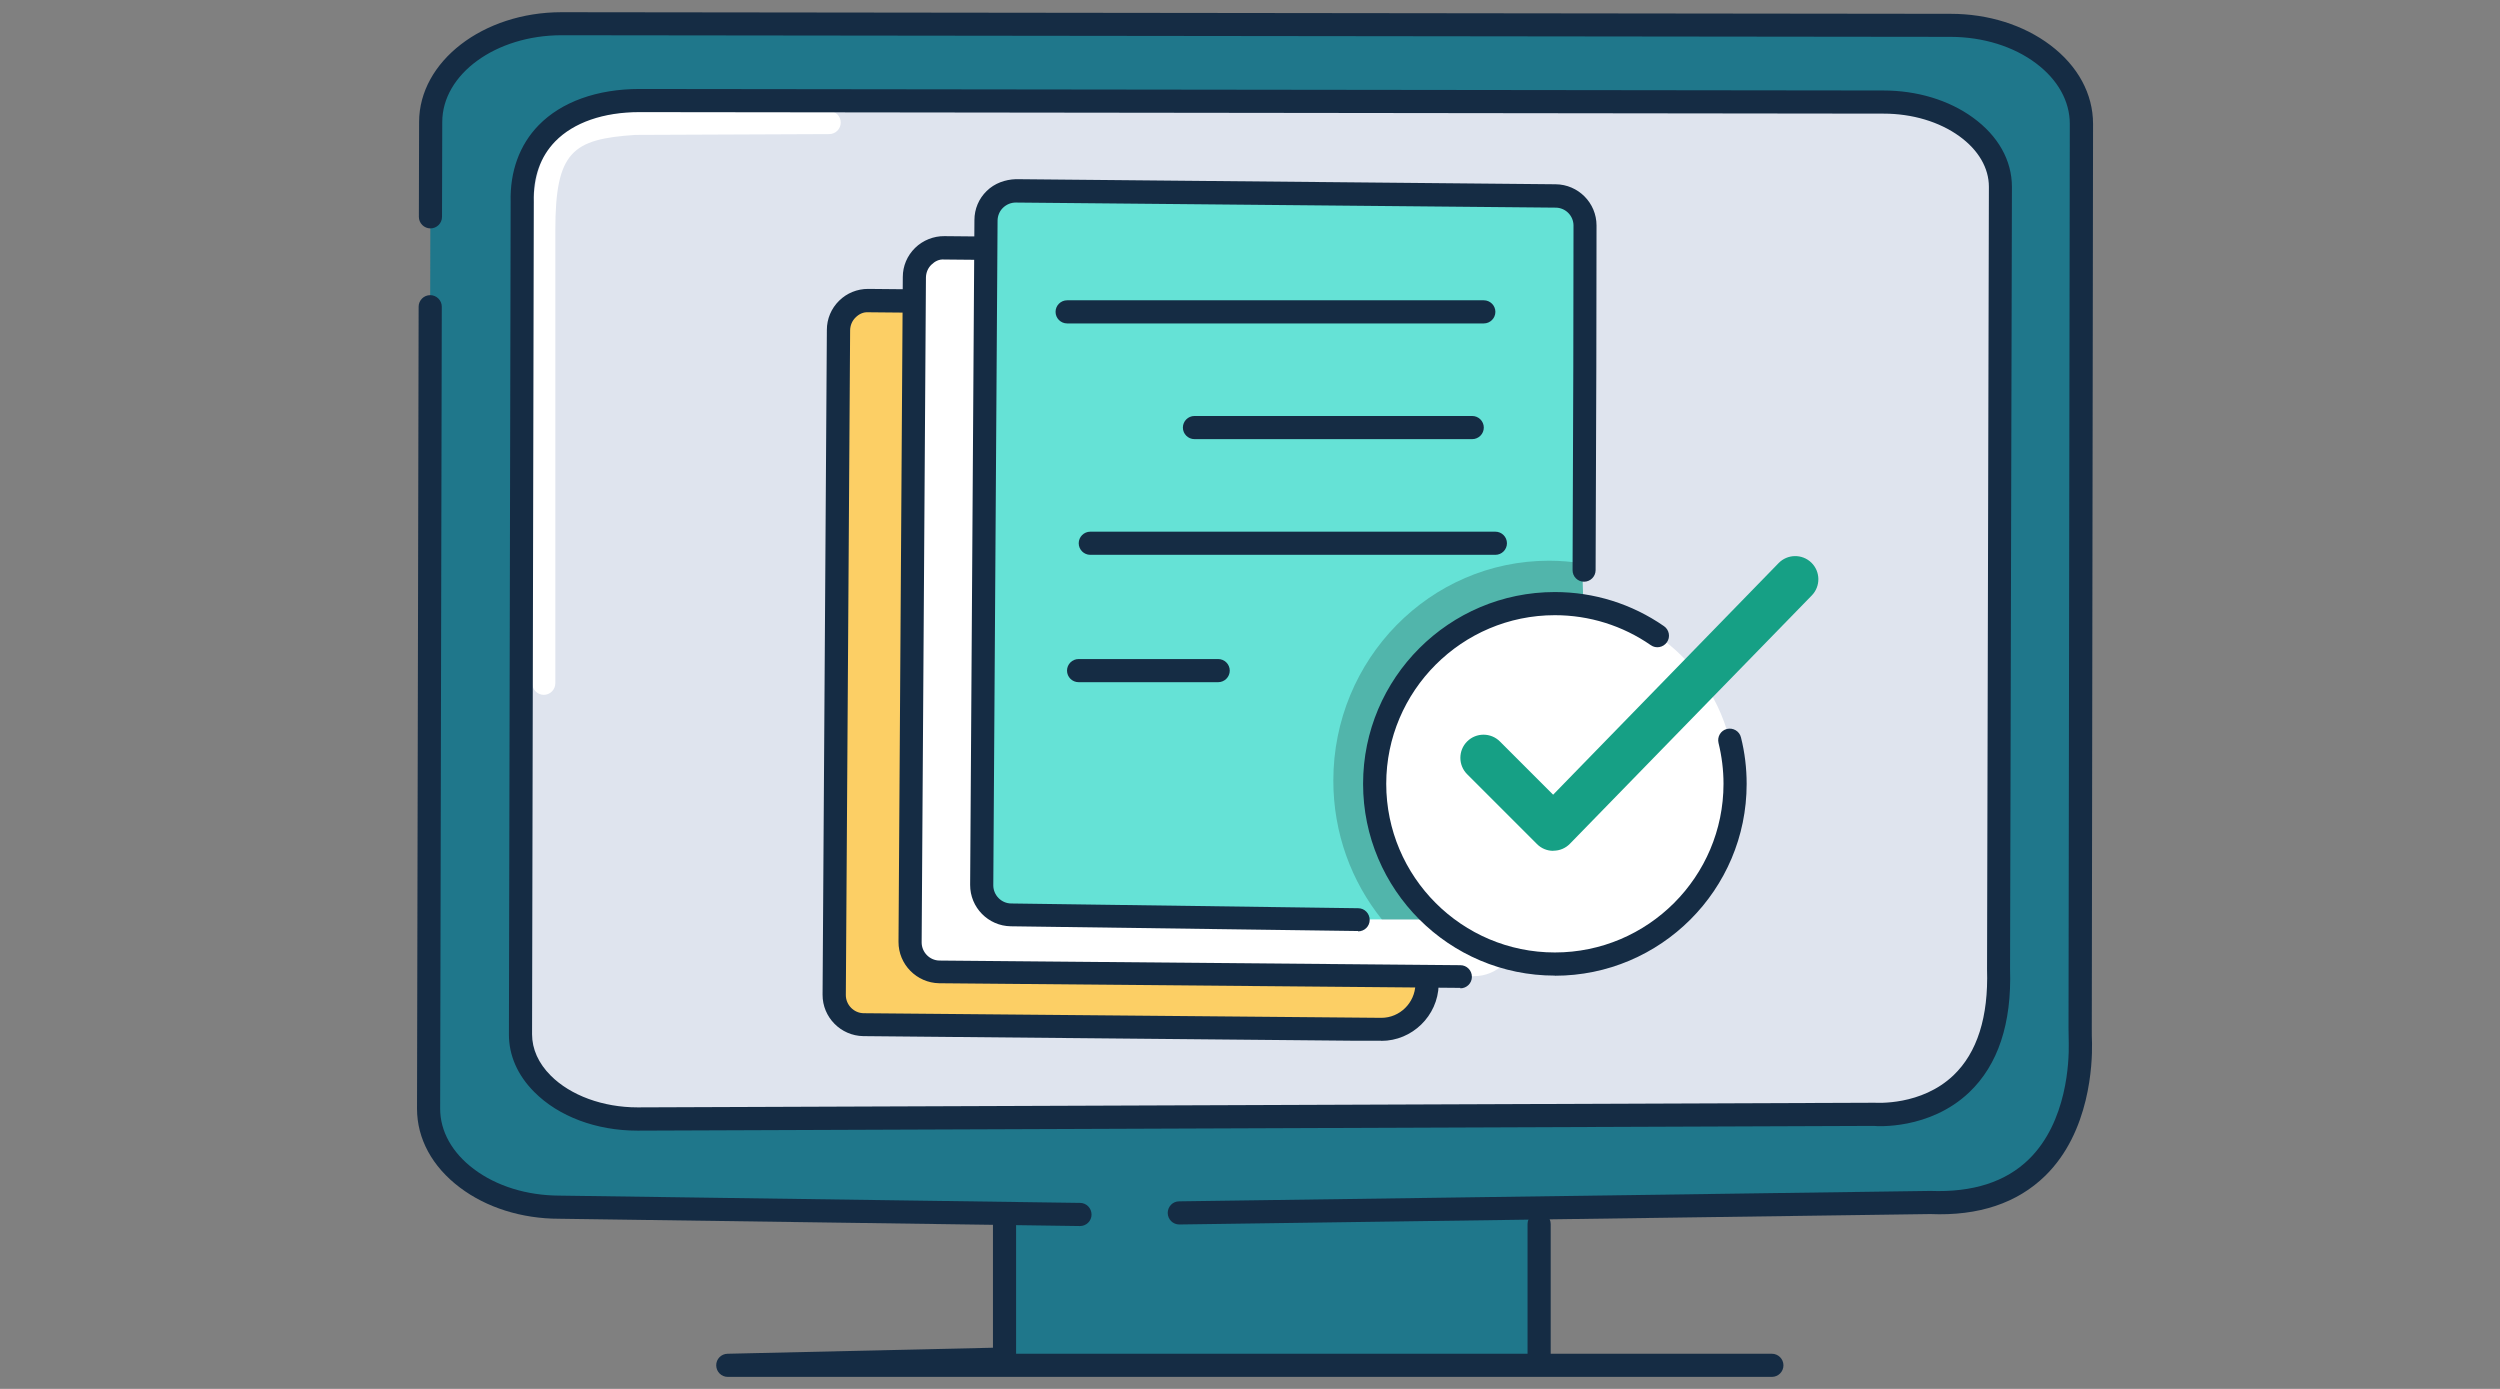<svg width="144" height="80" viewBox="0 0 144 80" fill="none" xmlns="http://www.w3.org/2000/svg">
<rect x="0" y="0" width="144" height="80" fill="#808080" stroke="none"/>
<g clip-path="url(#clip0_4839_172616)">
<path d="M89.02 65.242H57.86V78.282H89.02V65.242Z" fill="#1F778B"/>
<path d="M102.06 79.309H41.92C41.553 79.309 41.26 79.016 41.254 78.65C41.247 78.283 41.54 77.983 41.907 77.976L57.194 77.629V67.049C57.194 66.683 57.493 66.383 57.86 66.383C58.227 66.383 58.527 66.683 58.527 67.049V77.976H102.06C102.427 77.976 102.727 78.276 102.727 78.643C102.727 79.01 102.427 79.309 102.06 79.309Z" fill="#152C44"/>
<path d="M112.44 69.292C116.607 69.292 119.707 65.145 119.707 62.018L119.887 7.118C119.887 3.992 116.52 1.452 112.354 1.445L32.353 1.352C28.187 1.352 24.807 3.878 24.8 7.005L24.68 63.852C24.68 66.978 28.047 69.518 32.214 69.525L112.44 69.292Z" fill="#1F778B"/>
<path d="M114.667 59.947C114.667 62.687 111.473 64.246 107.747 64.246L37.24 64.453C33.9 64.453 30.913 63.447 30.38 61.1C30.333 60.92 30.307 60.733 30.293 60.54V60.526C30.293 60.447 30.287 60.353 30.287 60.267V57.28L30.4 10.413V10.373C30.433 7.646 33.447 5.446 37.153 5.453L85.12 5.506H85.507L108.66 5.526C112.387 5.533 115.393 7.76 115.393 10.5L114.667 59.94V59.947Z" fill="#DFE4EE"/>
<path d="M31.327 40.024C30.96 40.024 30.66 39.724 30.66 39.357V13.271C30.66 8.271 31.98 6.737 36.553 6.437L47.76 6.391C48.127 6.391 48.427 6.691 48.427 7.057C48.427 7.424 48.133 7.724 47.76 7.724L36.593 7.771C32.98 8.011 31.987 8.717 31.987 13.271V39.357C31.987 39.724 31.687 40.024 31.32 40.024H31.327Z" fill="white"/>
<path d="M62.207 70.62H62.2L32.207 70.2C30.06 70.2 28.02 69.56 26.487 68.4C24.893 67.2 24.02 65.587 24.02 63.86L24.113 17.667C24.113 17.3 24.413 17 24.78 17C25.147 17 25.447 17.3 25.447 17.667L25.353 63.86C25.353 65.16 26.04 66.393 27.287 67.333C28.593 68.32 30.347 68.86 32.213 68.867L62.213 69.287C62.58 69.287 62.873 69.593 62.873 69.96C62.873 70.327 62.573 70.62 62.207 70.62Z" fill="#152C44"/>
<path d="M67.927 70.53C67.56 70.53 67.267 70.237 67.26 69.87C67.26 69.503 67.547 69.197 67.92 69.197L111.187 68.597C113.634 68.69 115.534 68.076 116.867 66.77C119.067 64.61 119.18 61.13 119.16 60.11C119.16 59.81 119.147 59.51 119.147 59.21L119.22 7.13C119.22 5.83 118.534 4.596 117.287 3.656C115.98 2.67 114.227 2.13 112.36 2.123L32.36 2.03H32.347C28.56 2.03 25.48 4.27 25.474 7.023L25.46 12.49C25.46 12.857 25.16 13.156 24.794 13.156C24.427 13.156 24.127 12.857 24.127 12.49L24.14 7.023C24.147 3.536 27.827 0.703 32.347 0.703H32.36L112.36 0.796C114.52 0.796 116.554 1.436 118.094 2.596C119.687 3.796 120.56 5.41 120.56 7.136L120.487 59.217C120.487 59.51 120.487 59.797 120.5 60.09C120.52 61.243 120.394 65.19 117.807 67.723C116.2 69.296 113.974 70.05 111.18 69.93L67.947 70.53H67.94H67.927Z" fill="#152C44"/>
<path d="M88.653 69.836C89.02 69.836 89.32 70.136 89.32 70.503V78.289C89.32 78.656 89.02 78.956 88.653 78.956C88.287 78.956 87.987 78.656 87.987 78.289V70.503C87.987 70.136 88.287 69.836 88.653 69.836Z" fill="#152C44"/>
<path d="M79.934 59.287H49.754C48.647 59.287 47.747 58.381 47.767 57.274C47.807 54.561 47.894 48.881 48.047 38.967C48.194 29.481 48.267 22.174 48.287 19.007C48.294 18.061 49.074 17.301 50.027 17.321L82.16 17.981C82.16 17.981 82.414 54.334 82.434 56.227C82.454 58.121 81.487 59.274 79.94 59.287H79.934Z" fill="#FCCF65"/>
<path d="M79.56 59.947H78.054L49.727 59.681C48.427 59.661 47.374 58.594 47.38 57.294L47.627 19.001C47.627 18.367 47.88 17.767 48.334 17.321C48.78 16.881 49.374 16.641 50 16.641H50.027L81.114 16.934C82.414 16.947 83.467 18.007 83.467 19.307C83.467 22.607 83.454 31.147 83.414 39.161C83.414 39.527 83.114 39.827 82.747 39.827C82.38 39.827 82.08 39.527 82.087 39.161C82.127 31.147 82.14 22.614 82.14 19.314C82.14 18.747 81.68 18.281 81.107 18.281L50.02 17.987C49.727 17.967 49.48 18.087 49.28 18.287C49.08 18.481 48.974 18.741 48.967 19.021L48.72 57.314C48.72 57.881 49.18 58.354 49.747 58.361L79.567 58.627C80.627 58.627 81.5 57.767 81.527 56.707V56.334C81.54 55.974 81.84 55.681 82.2 55.681H82.214C82.58 55.687 82.874 55.994 82.867 56.361V56.734C82.82 58.514 81.34 59.954 79.567 59.954L79.56 59.947Z" fill="#152C44"/>
<path d="M84.9 56.234H54.127C53.02 56.24 52.12 55.34 52.141 54.227C52.181 51.514 52.267 45.834 52.42 35.92C52.567 26.434 52.641 19.127 52.66 15.96C52.667 15.014 53.447 14.254 54.401 14.274L86.534 14.934C86.534 14.934 86.82 28.927 87.014 36.1C87.081 38.447 87.134 40.067 87.167 40.214C87.467 41.641 87.66 42.961 87.781 44.167V44.194C88.234 48.867 87.454 51.98 87.361 53.874C87.3 55.194 86.221 56.227 84.9 56.227V56.234Z" fill="white"/>
<path d="M84.114 56.902L54.101 56.635C52.801 56.615 51.747 55.548 51.754 54.248L52.001 15.955C52.001 15.322 52.254 14.728 52.707 14.282C53.161 13.835 53.787 13.595 54.394 13.602L85.481 13.895C86.781 13.908 87.834 14.968 87.834 16.268C87.834 20.422 87.821 28.528 87.781 36.122C87.781 36.488 87.481 36.788 87.114 36.788C86.747 36.788 86.447 36.488 86.454 36.122C86.494 28.528 86.507 20.428 86.507 16.275C86.507 15.708 86.047 15.242 85.474 15.242L54.387 14.948C54.087 14.922 53.847 15.055 53.647 15.248C53.447 15.442 53.341 15.702 53.334 15.982L53.087 54.282C53.087 54.848 53.547 55.322 54.114 55.328L84.121 55.595C84.487 55.595 84.787 55.902 84.781 56.268C84.781 56.635 84.481 56.928 84.114 56.928V56.902Z" fill="#152C44"/>
<path d="M89.467 52.959H58.254C57.147 52.959 56.247 52.053 56.267 50.946C56.307 48.226 56.387 42.553 56.547 32.639C56.694 23.146 56.76 15.846 56.787 12.679C56.794 11.733 57.58 10.973 58.527 10.993L90.66 11.653C90.66 11.653 90.94 25.173 91.127 32.446C91.134 32.573 91.134 32.699 91.14 32.819C91.207 35.166 91.26 36.786 91.294 36.933C91.594 38.359 91.787 39.679 91.907 40.886V40.913C92.754 49.639 89.467 52.959 89.467 52.959Z" fill="#65E2D6"/>
<g opacity="0.2">
<path d="M89.467 52.964H79.6C77.847 50.783 76.8 47.997 76.8 44.964C76.8 37.97 82.367 32.297 89.227 32.297C89.874 32.297 90.507 32.35 91.127 32.45C91.134 32.577 91.134 32.703 91.14 32.824C91.207 35.17 91.26 36.79 91.294 36.937C91.594 38.364 91.787 39.684 91.907 40.89V40.917C92.754 49.644 89.467 52.964 89.467 52.964Z" fill="black"/>
</g>
<path d="M78.22 53.627H78.214L58.22 53.354C56.92 53.334 55.874 52.267 55.88 50.967L56.127 12.674C56.127 12.04 56.38 11.44 56.834 11C57.287 10.554 57.9 10.34 58.52 10.32L89.607 10.614C90.907 10.627 91.96 11.687 91.96 12.987C91.96 16.287 91.947 24.827 91.907 32.84C91.907 33.207 91.607 33.507 91.24 33.507C90.874 33.507 90.574 33.207 90.58 32.84C90.62 24.827 90.634 16.294 90.634 12.994C90.634 12.427 90.174 11.96 89.6 11.96L58.514 11.667H58.507C58.234 11.667 57.974 11.774 57.774 11.967C57.574 12.16 57.467 12.42 57.46 12.7L57.214 50.994C57.214 51.56 57.674 52.034 58.24 52.04L78.234 52.314C78.6 52.314 78.894 52.62 78.894 52.987C78.894 53.354 78.594 53.647 78.227 53.647L78.22 53.627Z" fill="#152C44"/>
<path d="M85.467 18.63H61.467C61.1 18.63 60.8 18.33 60.8 17.963C60.8 17.597 61.1 17.297 61.467 17.297H85.467C85.834 17.297 86.134 17.597 86.134 17.963C86.134 18.33 85.834 18.63 85.467 18.63Z" fill="#152C44"/>
<path d="M84.8 25.294H68.8C68.434 25.294 68.134 24.994 68.134 24.628C68.134 24.261 68.434 23.961 68.8 23.961H84.8C85.167 23.961 85.467 24.261 85.467 24.628C85.467 24.994 85.167 25.294 84.8 25.294Z" fill="#152C44"/>
<path d="M86.134 31.958H62.8C62.434 31.958 62.134 31.658 62.134 31.292C62.134 30.925 62.434 30.625 62.8 30.625H86.134C86.501 30.625 86.8 30.925 86.8 31.292C86.8 31.658 86.501 31.958 86.134 31.958Z" fill="#152C44"/>
<path d="M70.167 39.294H62.127C61.76 39.294 61.46 38.994 61.46 38.628C61.46 38.261 61.76 37.961 62.127 37.961H70.167C70.534 37.961 70.834 38.261 70.834 38.628C70.834 38.994 70.534 39.294 70.167 39.294Z" fill="#152C44"/>
<path d="M89.56 55.533C95.293 55.533 99.94 50.886 99.94 45.153C99.94 39.421 95.293 34.773 89.56 34.773C83.828 34.773 79.18 39.421 79.18 45.153C79.18 50.886 83.828 55.533 89.56 55.533Z" fill="white"/>
<path d="M89.56 56.195C83.467 56.195 78.514 51.242 78.514 45.148C78.514 39.055 83.467 34.102 89.56 34.102C91.82 34.102 93.994 34.782 95.847 36.068C96.147 36.275 96.227 36.695 96.014 36.995C95.8 37.295 95.387 37.375 95.087 37.162C93.46 36.035 91.547 35.435 89.56 35.435C84.207 35.435 79.847 39.795 79.847 45.148C79.847 50.502 84.2 54.862 89.56 54.862C94.92 54.862 99.274 50.502 99.274 45.148C99.274 44.348 99.174 43.555 98.987 42.795C98.9 42.435 99.114 42.075 99.474 41.988C99.827 41.902 100.194 42.115 100.28 42.475C100.5 43.348 100.607 44.248 100.607 45.155C100.607 51.248 95.654 56.202 89.56 56.202V56.195Z" fill="#152C44"/>
<path d="M89.467 49.008C89.114 49.008 88.774 48.868 88.527 48.615L84.507 44.595C83.987 44.075 83.987 43.228 84.507 42.708C85.027 42.188 85.874 42.188 86.394 42.708L89.46 45.775L102.447 32.435C102.961 31.908 103.807 31.895 104.334 32.408C104.861 32.921 104.874 33.768 104.361 34.295L90.427 48.601C90.18 48.855 89.841 49.001 89.481 49.001H89.474L89.467 49.008Z" fill="#16A085"/>
<path d="M36.72 65.125C34.347 65.125 32.18 64.312 30.773 62.898C29.814 61.938 29.307 60.785 29.314 59.572L29.413 11.638C29.367 9.878 29.927 8.338 31.027 7.212C32.34 5.865 34.4 5.125 36.834 5.125H36.847L108.48 5.212C110.42 5.212 112.254 5.765 113.64 6.772C115.094 7.825 115.887 9.238 115.887 10.765L115.78 55.812C115.88 58.952 115.087 61.338 113.427 62.918C111.14 65.092 108.067 64.872 107.934 64.852L36.727 65.125H36.72ZM36.827 6.458C34.76 6.458 33.04 7.058 31.98 8.145C31.127 9.025 30.707 10.192 30.747 11.625L30.647 59.572C30.647 60.425 31.014 61.245 31.72 61.952C32.86 63.098 34.733 63.785 36.727 63.785L107.987 63.518C108.074 63.518 110.667 63.705 112.52 61.938C113.887 60.632 114.54 58.578 114.454 55.838C114.454 55.832 114.454 55.825 114.454 55.818L114.56 10.758C114.56 9.678 113.96 8.645 112.867 7.852C111.707 7.012 110.147 6.545 108.487 6.545L36.853 6.458H36.84H36.827Z" fill="#152C44"/>
</g>
<defs>
<clipPath id="clip0_4839_172616">
<rect width="100" height="80" fill="white" transform="translate(22.334)"/>
</clipPath>
</defs>
</svg>
